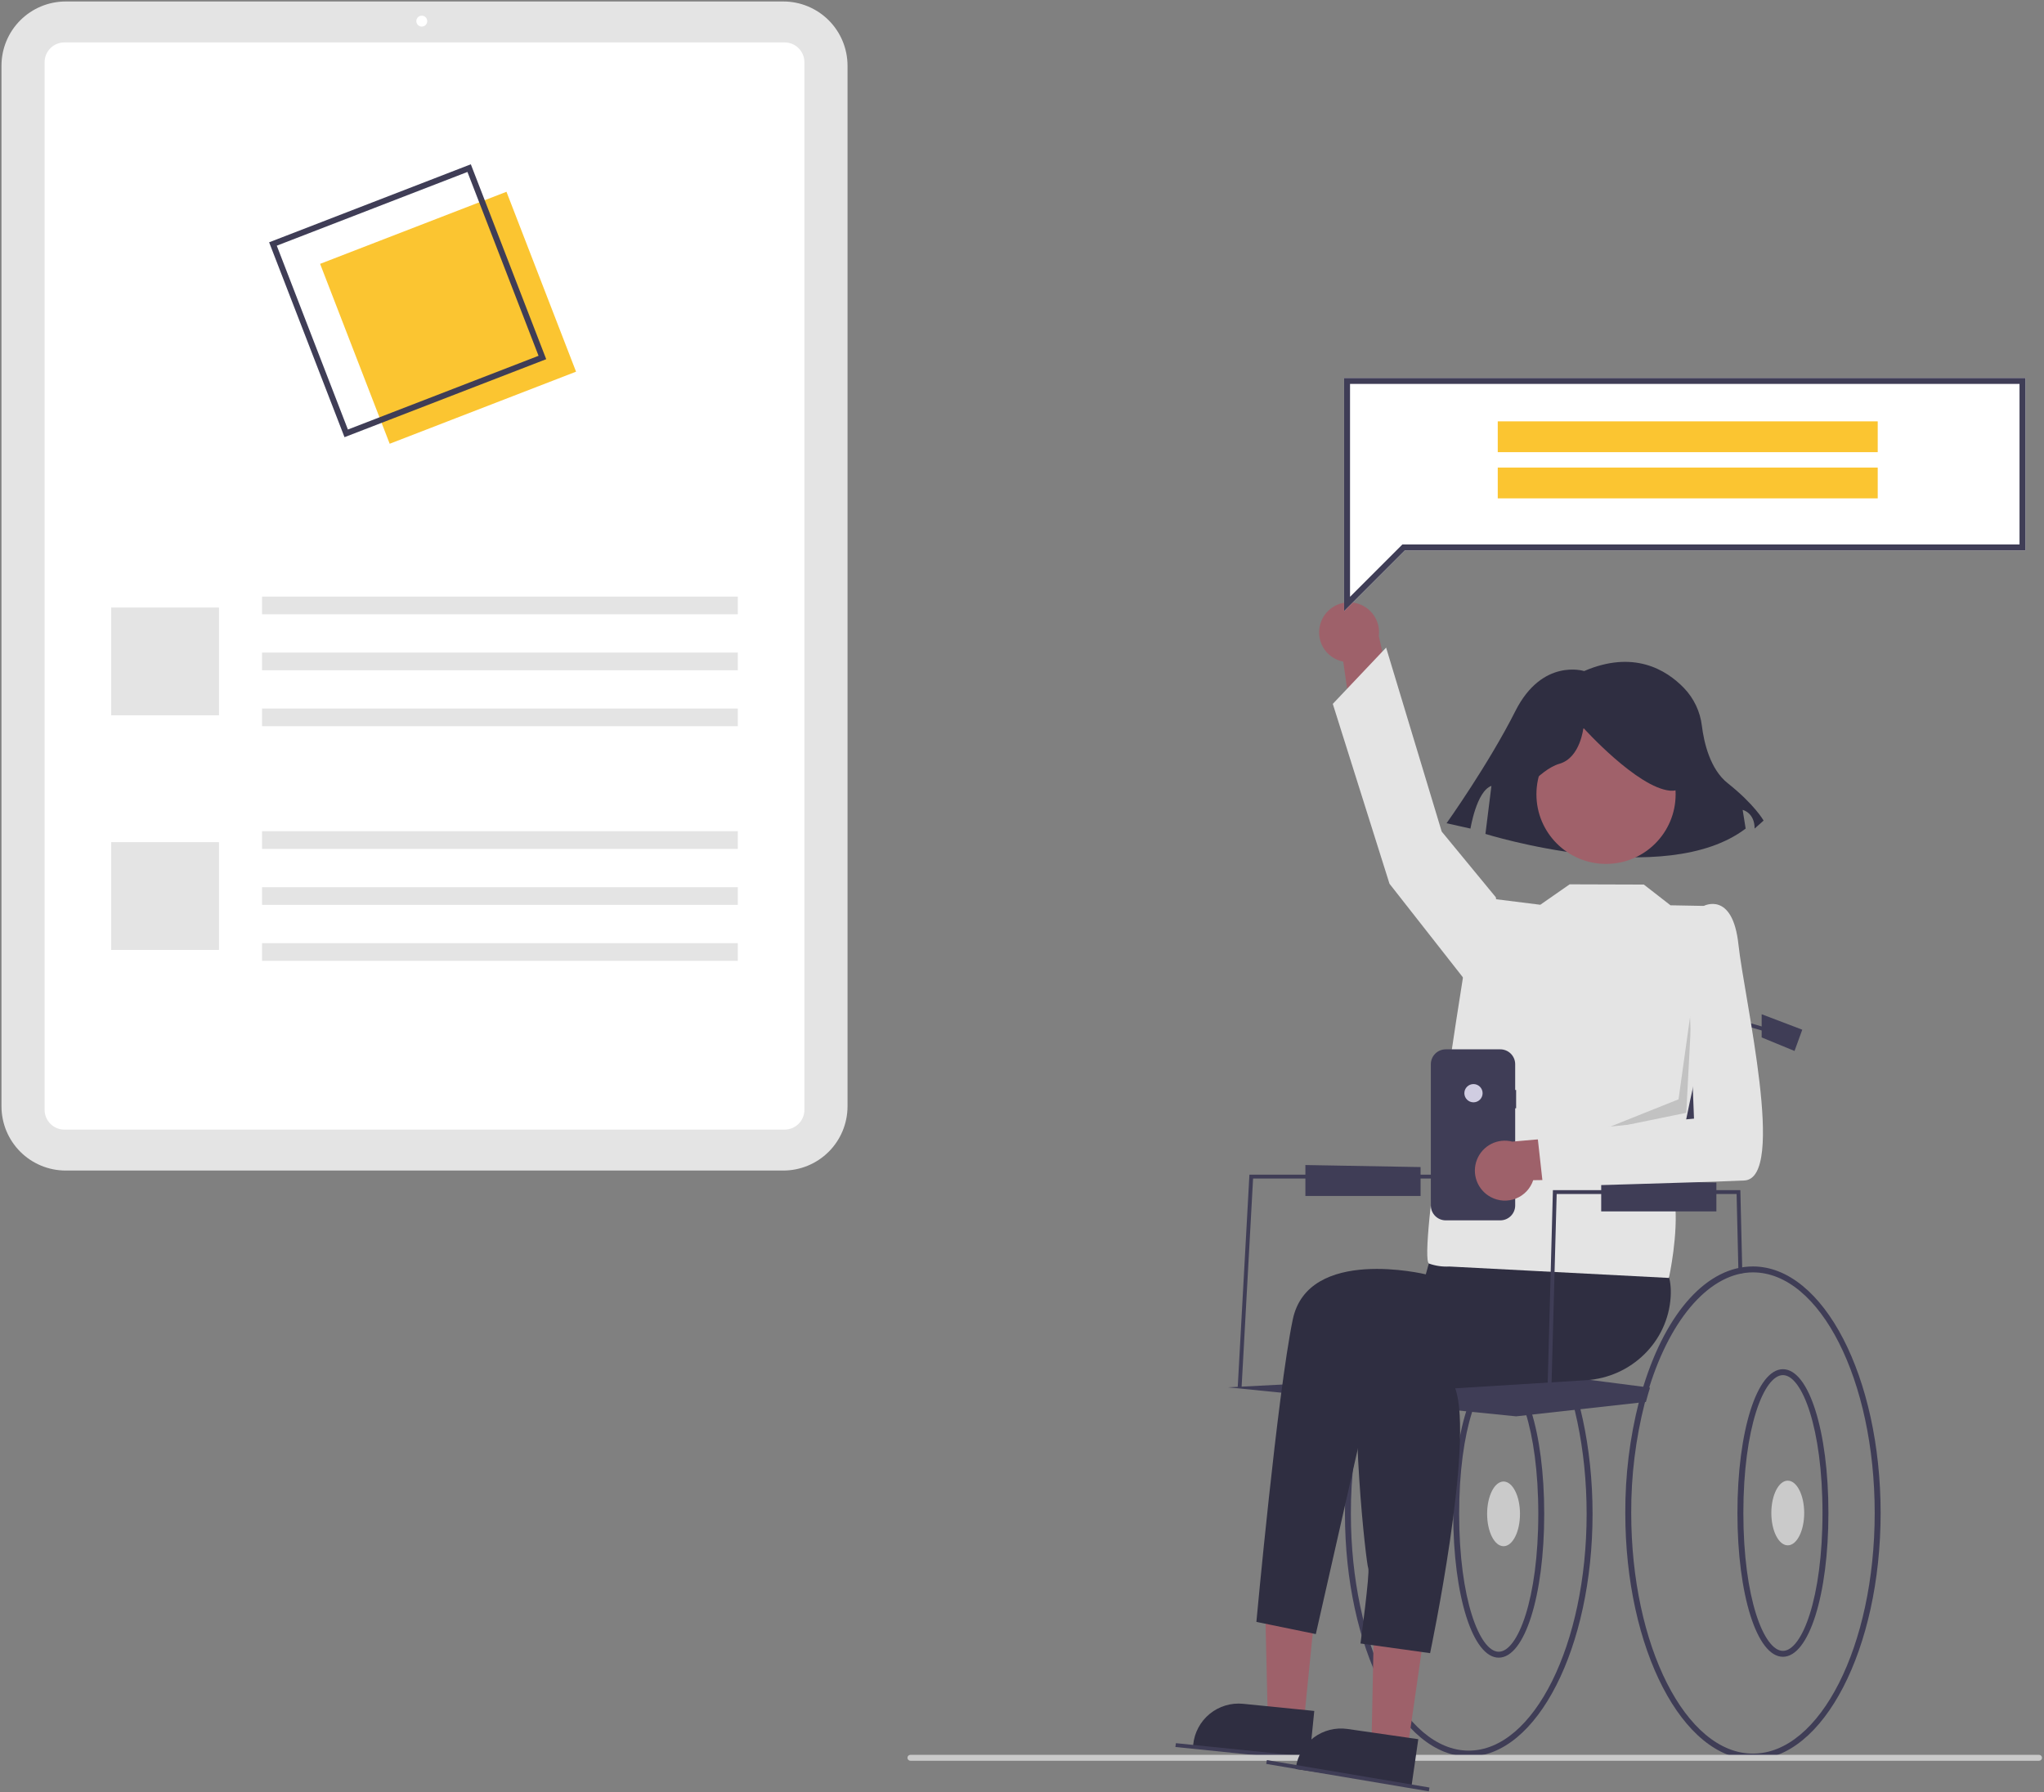 <svg width="690" height="605" viewBox="0 0 690 605" fill="none" xmlns="http://www.w3.org/2000/svg">
<rect x="0" y="0" width="690" height="605" fill="#808080" stroke="none"/>
<g clip-path="url(#clip0_110_3497)">
<path d="M440.153 581.295L427.955 580.072L426.867 532.439L444.871 534.244L440.153 581.295Z" fill="#9E616A"/>
<path d="M442.079 593.432L402.746 589.489L402.796 588.991C403.203 584.931 405.206 581.199 408.365 578.615C411.524 576.032 415.579 574.809 419.64 575.216L419.641 575.216L443.664 577.624L442.079 593.432Z" fill="#2F2E41"/>
<path d="M264.443 395.185H22.16C16.417 395.178 10.912 392.894 6.851 388.834C2.791 384.773 0.506 379.267 0.5 373.525V22.16C0.506 16.417 2.791 10.912 6.851 6.851C10.912 2.791 16.417 0.506 22.16 0.5H264.443C270.186 0.506 275.691 2.791 279.752 6.851C283.812 10.912 286.096 16.417 286.103 22.16V373.525C286.096 379.267 283.812 384.773 279.752 388.834C275.691 392.894 270.186 395.178 264.443 395.185Z" fill="#E4E4E4"/>
<path d="M264.87 381.365H21.734C19.963 381.363 18.266 380.659 17.015 379.408C15.763 378.156 15.059 376.459 15.057 374.688V20.997C15.059 19.226 15.763 17.529 17.015 16.277C18.266 15.026 19.963 14.322 21.734 14.32H264.87C266.64 14.322 268.337 15.026 269.589 16.277C270.84 17.529 271.544 19.226 271.546 20.997V374.688C271.544 376.459 270.84 378.156 269.589 379.408C268.337 380.659 266.64 381.363 264.87 381.365Z" fill="white"/>
<path d="M142.38 8.976C143.398 8.976 144.223 8.151 144.223 7.133C144.223 6.116 143.398 5.291 142.38 5.291C141.363 5.291 140.538 6.116 140.538 7.133C140.538 8.151 141.363 8.976 142.38 8.976Z" fill="white"/>
<path d="M249.068 201.417H88.464V207.385H249.068V201.417Z" fill="#E4E4E4"/>
<path d="M249.068 220.315H88.464V226.283H249.068V220.315Z" fill="#E4E4E4"/>
<path d="M249.068 239.213H88.464V245.181H249.068V239.213Z" fill="#E4E4E4"/>
<path d="M73.922 205.106H37.534V241.493H73.922V205.106Z" fill="#E4E4E4"/>
<path d="M249.068 280.62H88.464V286.588H249.068V280.62Z" fill="#E4E4E4"/>
<path d="M249.068 299.518H88.464V305.486H249.068V299.518Z" fill="#E4E4E4"/>
<path d="M249.068 318.416H88.464V324.384H249.068V318.416Z" fill="#E4E4E4"/>
<path d="M73.922 284.308H37.534V320.696H73.922V284.308Z" fill="#E4E4E4"/>
<path d="M170.972 64.747L108.058 89.079L131.548 149.814L194.461 125.482L170.972 64.747Z" fill="#FBC531"/>
<path d="M116.296 147.598L90.849 81.802L158.939 55.467L184.386 121.264L116.296 147.598ZM93.435 82.945L117.44 145.011L181.799 120.12L157.795 58.054L93.435 82.945Z" fill="#3F3D56"/>
<path d="M495.814 593.021C472.77 593.021 454.023 556.267 454.023 511.091C453.963 498.359 455.538 485.672 458.708 473.341C459.142 471.69 459.612 470.055 460.106 468.475C467.746 443.86 481.095 429.163 495.814 429.163C518.857 429.163 537.605 465.916 537.605 511.091C537.605 556.267 518.857 593.021 495.814 593.021ZM495.814 431.163C482.224 431.163 469.273 445.688 462.015 469.071C461.529 470.623 461.068 472.228 460.643 473.844C457.516 486.01 455.964 498.526 456.023 511.086C456.023 555.165 473.873 591.021 495.814 591.021C517.755 591.021 535.605 555.165 535.605 511.091C535.605 467.018 517.755 431.163 495.814 431.163Z" fill="#3F3D56"/>
<path d="M442.887 594.508L396.775 589.797L396.959 588.504L443.071 593.215L442.887 594.508Z" fill="#3F3D56"/>
<path d="M505.93 559.638C497.174 559.638 490.571 538.767 490.571 511.091C490.571 483.416 497.174 462.545 505.93 462.545C514.685 462.545 521.288 483.416 521.288 511.091C521.288 538.767 514.685 559.638 505.93 559.638ZM505.93 464.545C499.505 464.545 492.571 482.341 492.571 511.091C492.571 539.842 499.505 557.638 505.93 557.638C512.354 557.638 519.288 539.842 519.288 511.091C519.288 482.341 512.354 464.545 505.93 464.545Z" fill="#3F3D56"/>
<path d="M507.561 522.012C510.625 522.012 513.109 517.123 513.109 511.092C513.109 505.06 510.625 500.171 507.561 500.171C504.498 500.171 502.014 505.06 502.014 511.092C502.014 517.123 504.498 522.012 507.561 522.012Z" fill="#CACACA"/>
<path d="M591.754 594.032C567.991 594.032 548.658 556.693 548.658 510.797C548.601 498.119 550.155 485.485 553.283 473.199C553.755 471.401 554.253 469.66 554.766 468.018C562.62 442.687 576.447 427.563 591.754 427.563C615.517 427.563 634.85 464.902 634.85 510.797C634.85 556.693 615.517 594.032 591.754 594.032ZM591.754 429.563C577.585 429.563 564.144 444.526 556.676 468.612C556.171 470.227 555.682 471.938 555.22 473.7C552.134 485.821 550.601 498.285 550.658 510.792C550.658 555.59 569.093 592.032 591.754 592.032C614.414 592.032 632.85 555.59 632.85 510.797C632.85 466.004 614.414 429.563 591.754 429.563Z" fill="#3F3D56"/>
<path d="M601.87 559.343C593.114 559.343 586.511 538.473 586.511 510.797C586.511 483.122 593.114 462.251 601.87 462.251C610.626 462.251 617.228 483.122 617.228 510.797C617.228 538.473 610.626 559.343 601.87 559.343ZM601.87 464.251C595.446 464.251 588.511 482.047 588.511 510.797C588.511 539.547 595.446 557.343 601.87 557.343C608.294 557.343 615.228 539.547 615.228 510.797C615.228 482.047 608.294 464.251 601.87 464.251Z" fill="#3F3D56"/>
<path d="M603.502 521.718C606.565 521.718 609.049 516.829 609.049 510.797C609.049 504.766 606.565 499.877 603.502 499.877C600.438 499.877 597.954 504.766 597.954 510.797C597.954 516.829 600.438 521.718 603.502 521.718Z" fill="#CACACA"/>
<path d="M688.329 594.441H307.329C307.064 594.441 306.81 594.336 306.622 594.148C306.434 593.961 306.329 593.706 306.329 593.441C306.329 593.176 306.434 592.921 306.622 592.734C306.81 592.546 307.064 592.441 307.329 592.441H688.329C688.594 592.441 688.849 592.546 689.036 592.734C689.224 592.921 689.329 593.176 689.329 593.441C689.329 593.706 689.224 593.961 689.036 594.148C688.849 594.336 688.594 594.441 688.329 594.441Z" fill="#CACACA"/>
<path d="M445.966 209.885C445.437 211.257 445.216 212.728 445.318 214.195C445.42 215.662 445.842 217.088 446.555 218.374C447.268 219.659 448.254 220.773 449.444 221.637C450.634 222.5 451.998 223.092 453.442 223.371L458.536 258.741L472.423 246.412L465.456 214.715C465.764 212.259 465.16 209.775 463.759 207.735C462.359 205.694 460.258 204.238 457.856 203.643C455.453 203.048 452.916 203.355 450.725 204.505C448.533 205.656 446.84 207.57 445.966 209.885Z" fill="#9E616A"/>
<path d="M495.487 348.939L584.901 348.613V383.838L495.487 387.446V348.939Z" fill="#3F3D56"/>
<path d="M475.109 590.676L462.975 588.925L463.954 541.288L481.863 543.873L475.109 590.676Z" fill="#9E616A"/>
<path d="M476.506 602.885L437.381 597.239L437.452 596.744C438.035 592.705 440.199 589.063 443.466 586.619C446.734 584.175 450.839 583.13 454.878 583.712L478.776 587.161L476.506 602.885Z" fill="#2F2E41"/>
<path d="M419.125 468.411L417.823 468.339L421.772 396.583H502.667V397.888H423.008L419.125 468.411Z" fill="#3F3D56"/>
<path d="M427.666 594.223L427.449 595.51L482.337 604.768L482.554 603.48L427.666 594.223Z" fill="#3F3D56"/>
<path d="M557 468.479C556.511 470.052 556.049 471.658 555.616 473.296L554.252 473.446L511.804 478.165L414.558 468.375L515.72 463.154L555.721 468.316L557 468.479Z" fill="#3F3D56"/>
<path d="M534.763 226.553C534.763 226.553 520.628 222.046 511.541 240.074C502.454 258.102 488.319 277.932 488.319 277.932L496.396 279.735C496.396 279.735 498.415 267.115 503.464 265.313L501.444 281.538C501.444 281.538 562.025 300.467 589.286 279.735L588.276 273.425C588.276 273.425 592.315 274.326 592.315 279.735L595.344 277.031C595.344 277.031 592.315 271.622 583.228 264.411C577.263 259.678 575.214 250.674 574.509 245.044C573.936 240.246 571.814 235.765 568.465 232.281C562.426 226.033 551.423 219.392 534.763 226.553Z" fill="#2F2E41"/>
<path d="M483.283 423.202L481.311 430.227C481.311 430.227 441.575 420.589 436.398 445.51C431.222 470.432 424.122 547.563 424.122 547.563L444.188 551.68L463.242 467.597L540.423 450.761L535.37 407.204L483.283 423.202Z" fill="#2F2E41"/>
<path d="M516.699 434.763C516.699 434.763 463.181 423.668 459.265 450.427C455.349 477.186 461.223 528.093 461.876 529.398C462.528 530.703 459.265 554.851 459.265 554.851L482.761 558.115C482.761 558.115 497.772 486.975 491.245 468.701L535.404 465.97C550.647 465.027 563.099 452.985 563.976 437.738C564.312 431.902 562.851 426.605 557.816 423.668C542.152 414.531 513.435 414.531 513.435 414.531L516.699 434.763Z" fill="#2F2E41"/>
<path d="M542.152 291.663C555.129 291.663 565.648 281.144 565.648 268.168C565.648 255.192 555.129 244.672 542.152 244.672C529.176 244.672 518.657 255.192 518.657 268.168C518.657 281.144 529.176 291.663 542.152 291.663Z" fill="#A0616A"/>
<path d="M519.962 305.453L504.951 303.579L493.914 329.634C493.914 329.634 478.518 425.299 482.434 426.605C484.631 427.38 486.961 427.713 489.287 427.584L563.38 431.441C563.38 431.441 566.685 416.536 565.38 405.441C564.075 394.346 579.353 333.602 579.353 333.602L576.416 305.864L563.914 305.634L554.914 298.634L529.868 298.556L519.962 305.453Z" fill="#E4E4E4"/>
<path d="M505.603 306.843L504.951 302.927L486.676 280.737L467.915 218.634L449.915 237.634L469.055 298.358L495.161 331.644L505.603 306.843Z" fill="#E4E4E4"/>
<path d="M511.285 270.978C511.285 270.978 519.363 259.871 526.43 257.852C533.498 255.833 534.508 245.736 534.508 245.736C534.508 245.736 552.682 265.929 563.788 266.939C574.895 267.949 564.798 242.707 564.798 242.707L544.604 237.659L525.421 239.678L510.276 249.775L511.285 270.978Z" fill="#2F2E41"/>
<path d="M586.86 429.891L586.228 403.109H525.492L523.551 474.919L522.246 474.884L524.221 401.804H587.49L587.511 402.435L588.164 429.846L586.86 429.891Z" fill="#3F3D56"/>
<path d="M585.554 393.32H584.248V343.502L605.316 349.618L604.951 350.871L585.554 345.24V393.32Z" fill="#3F3D56"/>
<path d="M594.691 342.413L608.397 347.634L605.786 354.813L594.691 350.244V342.413Z" fill="#3F3D56"/>
<path d="M540.521 398.541V408.983H579.406V399.235L540.521 398.541Z" fill="#3F3D56"/>
<path d="M440.664 393.32V403.762H479.55V394.013L440.664 393.32Z" fill="#3F3D56"/>
<path d="M511.804 367.982H511.486V359.291C511.486 357.957 510.956 356.678 510.013 355.734C509.07 354.791 507.79 354.261 506.456 354.261H488.044C486.71 354.261 485.43 354.791 484.487 355.734C483.544 356.678 483.014 357.957 483.014 359.291V406.969C483.014 408.303 483.544 409.583 484.487 410.526C485.43 411.469 486.71 411.999 488.044 411.999H506.456C507.791 411.999 509.07 411.469 510.013 410.526C510.957 409.583 511.487 408.303 511.487 406.969V374.168H511.804L511.804 367.982Z" fill="#3F3D56"/>
<path d="M497.409 372.153C499.111 372.153 500.49 370.773 500.49 369.072C500.49 367.37 499.111 365.991 497.409 365.991C495.707 365.991 494.328 367.37 494.328 369.072C494.328 370.773 495.707 372.153 497.409 372.153Z" fill="#D0CDE1"/>
<path opacity="0.15" d="M571.195 338.497L569.237 375.698L540.521 381.572L566.627 371.129L571.195 338.497Z" fill="black"/>
<path d="M453.735 206.312V127.605H683.735V185.81H474.237L453.735 206.312Z" fill="white"/>
<path d="M453.735 206.312V127.605H683.735V185.81H474.237L453.735 206.312ZM455.735 129.605V201.484L473.408 183.81H681.735V129.605L455.735 129.605Z" fill="#3F3D56"/>
<path d="M633.868 142.251H505.601V152.651H633.868V142.251Z" fill="#FBC531"/>
<path d="M633.868 157.852H505.601V168.252H633.868V157.852Z" fill="#FBC531"/>
<path d="M503.238 404.131C504.531 404.83 505.961 405.237 507.429 405.324C508.896 405.41 510.365 405.174 511.732 404.632C513.098 404.089 514.329 403.254 515.337 402.184C516.346 401.114 517.107 399.837 517.569 398.441L553.299 397.911L542.848 382.562L510.519 385.418C508.123 384.799 505.583 385.08 503.38 386.208C501.177 387.336 499.464 389.234 498.567 391.54C497.669 393.847 497.649 396.403 498.51 398.723C499.371 401.044 501.053 402.968 503.238 404.131Z" fill="#9E616A"/>
<path d="M569.237 310.432L575.111 305.864C575.111 305.864 584.901 300.643 586.859 318.917C588.817 337.191 603.175 397.888 588.817 398.541C574.459 399.193 520.915 400.634 520.915 400.634L518.915 382.634L571.848 377.656L569.237 310.432Z" fill="#E4E4E4"/>
</g>
<defs>
<clipPath id="clip0_110_3497">
<rect width="688.829" height="604.268" fill="white" transform="translate(0.5 0.5)"/>
</clipPath>
</defs>
</svg>
